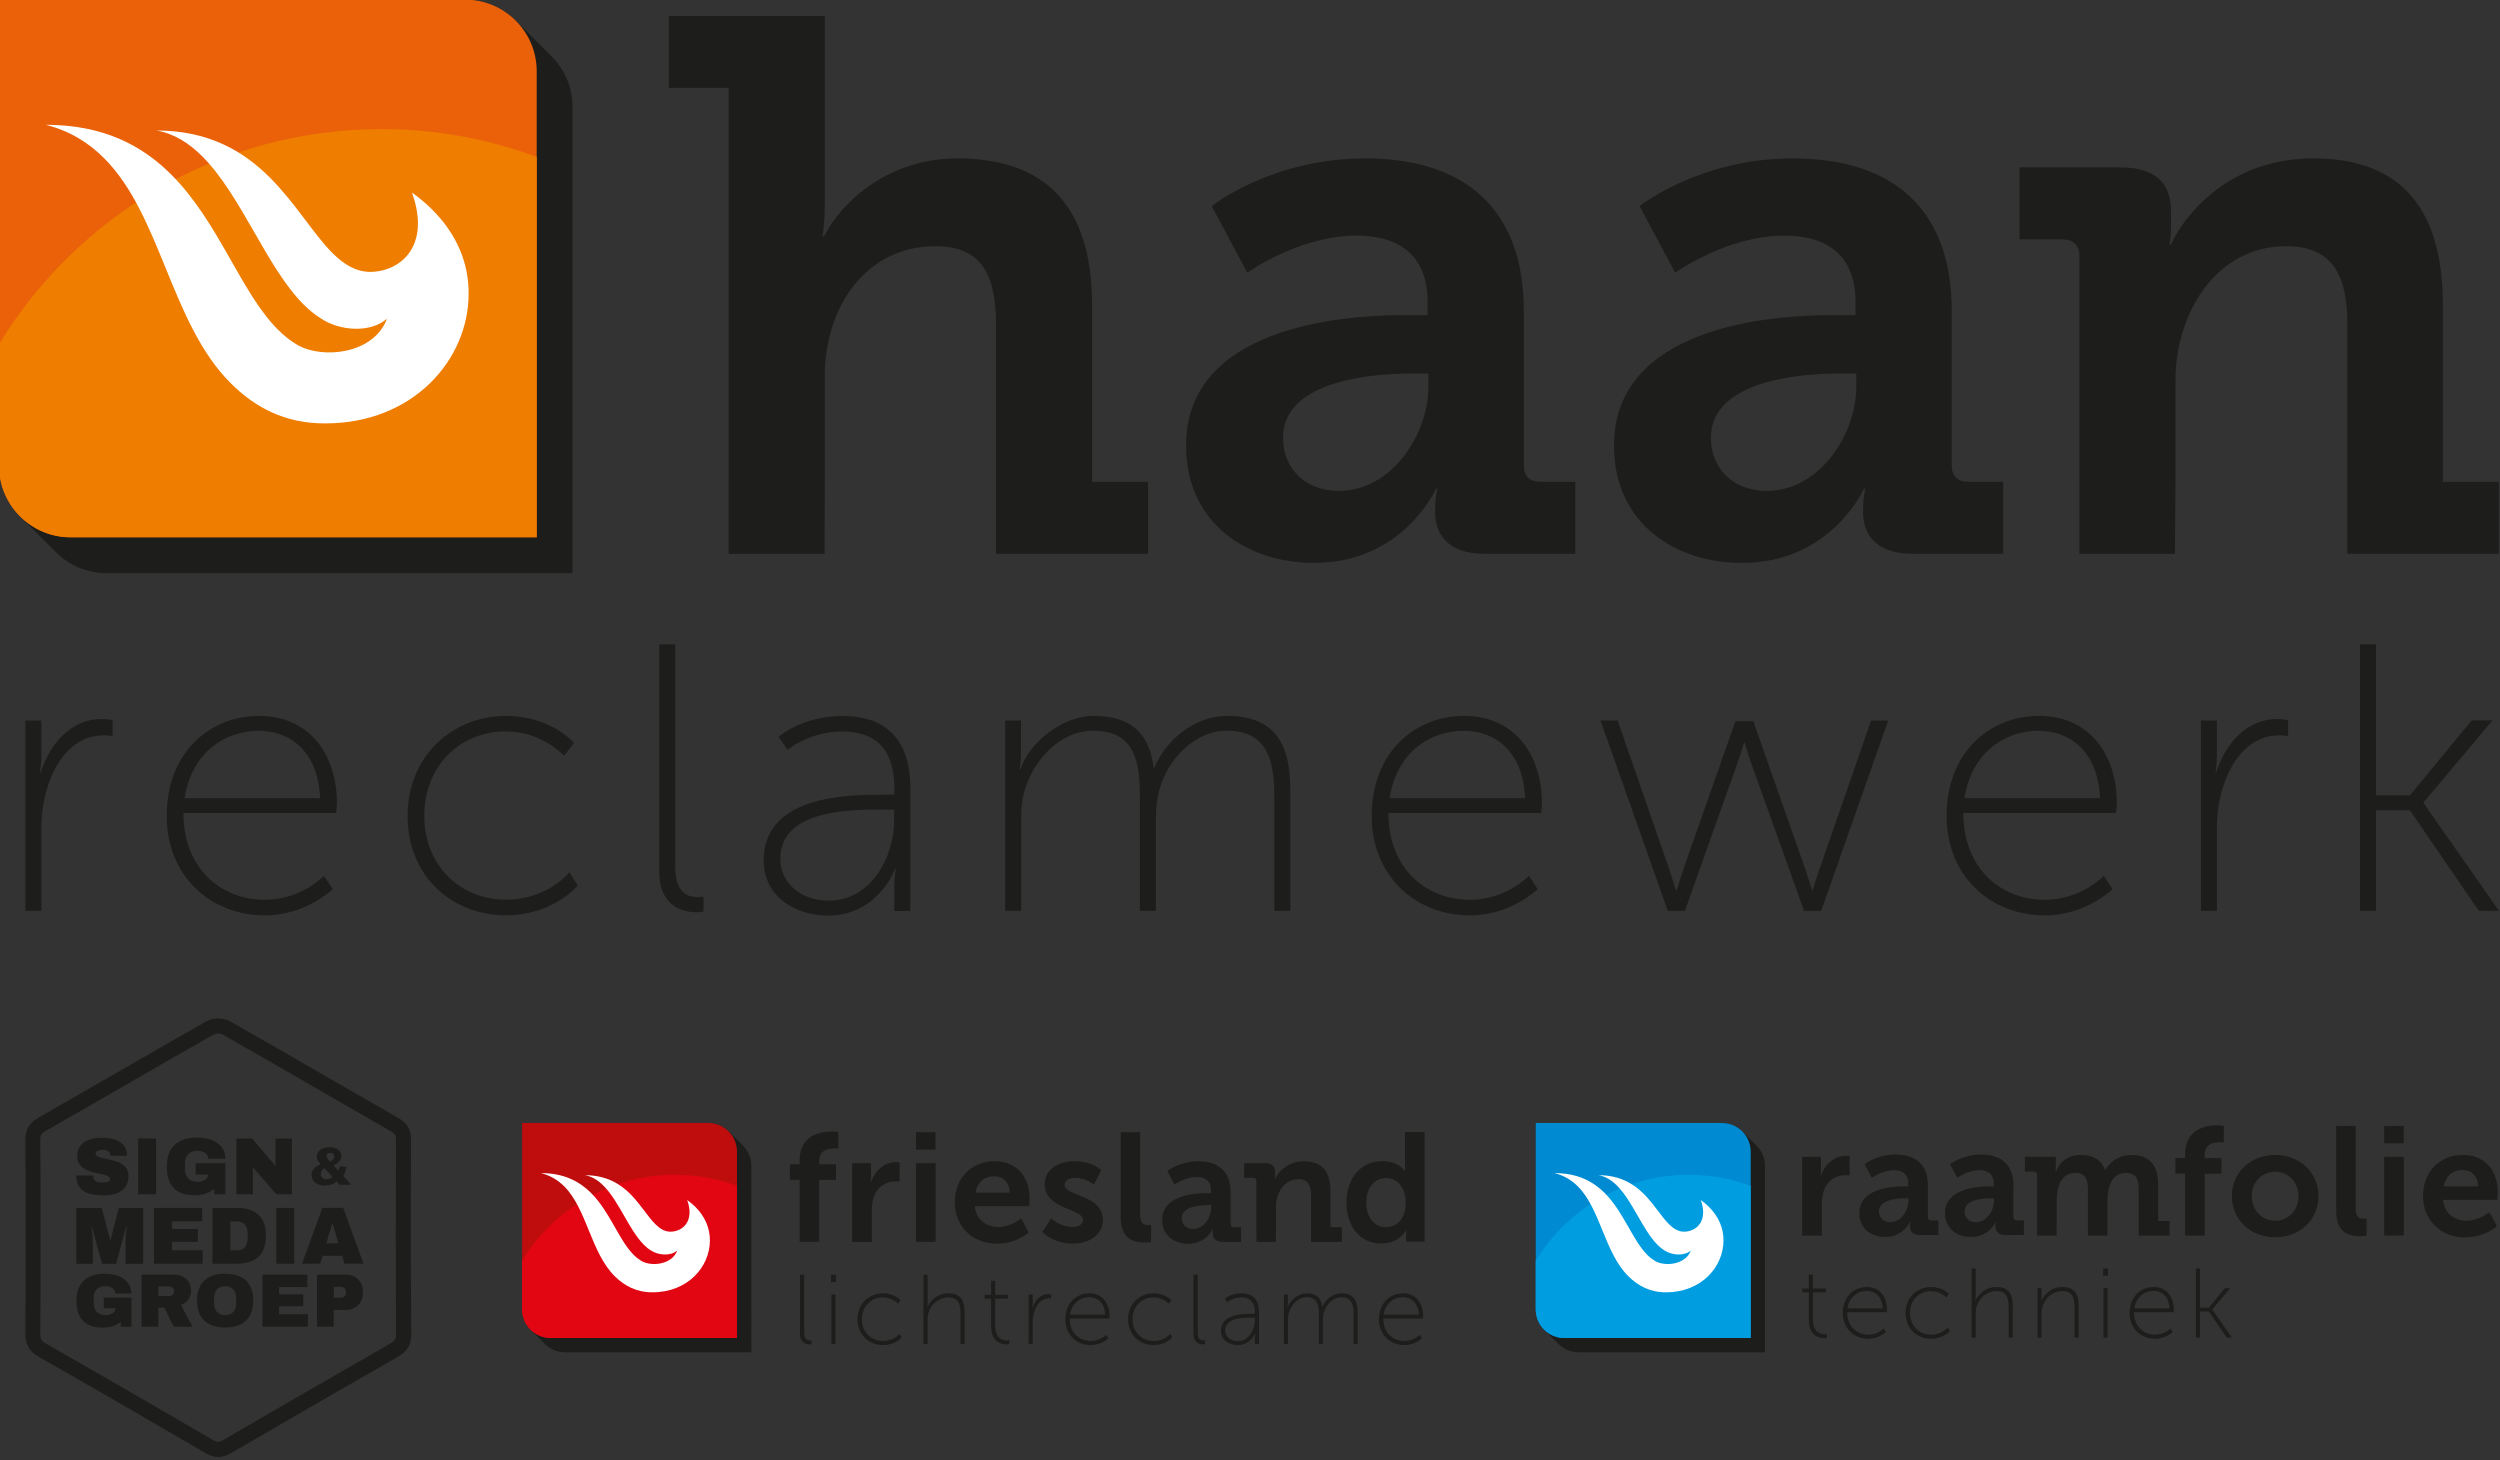 <?xml version="1.0" encoding="utf-8"?>
<!-- Generator: Adobe Illustrator 26.2.1, SVG Export Plug-In . SVG Version: 6.00 Build 0)  -->
<svg version="1.0" id="Laag_1" xmlns="http://www.w3.org/2000/svg" xmlns:xlink="http://www.w3.org/1999/xlink" x="0px" y="0px"
	 viewBox="0 0 250 146" style="enable-background:new 0 0 250 146;" xml:space="preserve">
<rect x="0" y="0" width="250" height="146" fill="#333333" stroke="none"/>
<style type="text/css">
	.st0{fill:#1D1D1B;}
	.st1{clip-path:url(#SVGID_00000138534282622014346820000006879235890680465560_);}
	.st2{fill:#EE7D00;}
	.st3{fill-rule:evenodd;clip-rule:evenodd;fill:#FFFFFF;}
	.st4{clip-path:url(#SVGID_00000153673825831562228220000005417525403889972919_);}
	.st5{fill:#E20613;}
	.st6{clip-path:url(#SVGID_00000112634791062243716550000006146585364357711759_);}
	.st7{fill:#009DE0;}
</style>
<g>
	<path class="st0" d="M72.86,48.18L72.86,48.18V8.79h-5.98V1.6h15.6v18.78c0,1.89-0.23,3.26-0.23,3.26h0.15
		c1.89-3.71,6.67-7.8,13.33-7.8c8.56,0,13.48,4.47,13.48,14.69v17.65h5.6v7.2H99.6V32.5c0-4.7-1.21-7.88-6.06-7.88
		c-6.82,0-11.06,5.91-11.06,13.03v10.53l0,0l-0.02,7.2h-9.6V48.18z"/>
	<path class="st0" d="M140.34,31.51h2.42v-1.29c0-4.92-3.11-6.66-7.12-6.66c-5.76,0-10.91,3.71-10.91,3.71l-3.56-6.66
		c0,0,5.98-4.77,15.3-4.77c10.38,0,15.91,5.38,15.91,15.22v15.45c0,1.14,0.61,1.67,1.67,1.67h3.48v7.2h-9.09
		c-3.56,0-4.92-1.89-4.92-4.09v-0.45c0-1.21,0.23-1.97,0.23-1.97h-0.15c0,0-3.26,7.42-12.19,7.42c-6.59,0-12.8-3.86-12.8-11.74
		C118.6,32.73,134.13,31.51,140.34,31.51z M133.9,49.09c5.23,0,8.94-5.6,8.94-10.45v-1.29h-1.59c-3.79,0-12.95,0.61-12.95,6.44
		C128.3,46.66,130.34,49.09,133.9,49.09z"/>
	<path class="st0" d="M183.13,31.51h2.42v-1.29c0-4.92-3.11-6.66-7.12-6.66c-5.76,0-10.91,3.71-10.91,3.71l-3.56-6.66
		c0,0,5.98-4.77,15.3-4.77c10.38,0,15.91,5.38,15.91,15.22v15.45c0,1.14,0.61,1.67,1.67,1.67h3.48v7.2h-9.09
		c-3.56,0-4.92-1.89-4.92-4.09v-0.45c0-1.21,0.23-1.97,0.23-1.97h-0.15c0,0-3.26,7.42-12.19,7.42c-6.59,0-12.8-3.86-12.8-11.74
		C161.4,32.73,176.92,31.51,183.13,31.51z M176.69,49.09c5.23,0,8.94-5.6,8.94-10.45v-1.29h-1.59c-3.79,0-12.95,0.61-12.95,6.44
		C171.09,46.66,173.13,49.09,176.69,49.09z"/>
	<path class="st0" d="M207.94,48.18L207.94,48.18V25.61c0-1.06-0.61-1.67-1.67-1.67h-4.32v-7.2h10.15c3.41,0,5,1.59,5,4.32v1.74
		c0,0.83-0.15,1.67-0.15,1.67h0.15c0.45-1.21,4.54-8.63,14.24-8.63c8.26,0,12.95,4.47,12.95,14.69v17.65h5.6v7.2h-15.15V32.5
		c0-4.7-1.29-7.88-6.13-7.88c-6.97,0-11.06,6.66-11.06,13.41v10.15l0,0l-0.06,7.2h-9.55V48.18z"/>
	<path class="st0" d="M2.54,72.05h1.6v3.62c0,0.88-0.15,1.56-0.15,1.56h0.08c0.95-2.93,3.08-5.33,6.09-5.33
		c0.57,0,1.1,0.11,1.1,0.11v1.6c0,0-0.46-0.08-0.88-0.08c-2.97,0-4.84,2.51-5.67,5.33c-0.42,1.33-0.57,2.74-0.57,4v8.22h-1.6V72.05z
		"/>
	<path class="st0" d="M25.92,71.59c5.18,0,7.77,4.07,7.77,8.68c0,0.42-0.08,1.03-0.08,1.03H18.34c0,5.52,3.73,8.68,8.15,8.68
		c3.66,0,5.9-2.4,5.9-2.4l0.88,1.33c0,0-2.66,2.63-6.78,2.63c-5.37,0-9.82-3.88-9.82-9.94C16.67,75.17,21.05,71.59,25.92,71.59z
		 M32.01,79.82c-0.19-4.64-2.97-6.74-6.13-6.74c-3.5,0-6.74,2.28-7.42,6.74H32.01z"/>
	<path class="st0" d="M50.59,71.59c4.53,0,6.81,2.7,6.81,2.7l-0.99,1.29c0,0-2.17-2.44-5.83-2.44c-4.45,0-8.15,3.31-8.15,8.45
		c0,5.06,3.69,8.38,8.15,8.38c4.19,0,6.36-2.74,6.36-2.74l0.84,1.33c0,0-2.47,2.97-7.2,2.97c-5.37,0-9.82-3.88-9.82-9.94
		C40.77,75.55,45.3,71.59,50.59,71.59z"/>
	<path class="st0" d="M65.93,64.43h1.6v22.31c0,2.67,1.37,2.97,2.25,2.97c0.3,0,0.57-0.04,0.57-0.04v1.48c0,0-0.34,0.08-0.69,0.08
		c-1.1,0-3.73-0.42-3.73-4V64.43z"/>
	<path class="st0" d="M88.17,79.47h1.26v-0.65c0-4.23-2.17-5.67-5.22-5.67c-3.31,0-5.44,1.83-5.44,1.83l-0.91-1.29
		c0,0,2.28-2.09,6.43-2.09c4.38,0,6.74,2.44,6.74,7.2v12.3h-1.6v-2.51c0-1.03,0.15-1.71,0.15-1.71H89.5c0.04,0-1.71,4.68-6.66,4.68
		c-3.08,0-6.47-1.71-6.47-5.52C76.36,79.55,84.78,79.47,88.17,79.47z M82.91,90.06c4.15,0,6.51-4.3,6.51-8.07v-1.03h-1.22
		c-3.24,0-10.17,0-10.17,4.95C78.04,87.93,79.68,90.06,82.91,90.06z"/>
	<path class="st0" d="M100.5,72.05h1.6v3.35c0,0.88-0.15,1.56-0.15,1.56h0.08c0.95-2.86,4.34-5.37,7.31-5.37
		c3.81,0,5.6,1.79,6.02,5.18h0.08c1.07-2.66,3.96-5.18,7.23-5.18c4.91,0,6.36,2.89,6.36,7.42v12.07h-1.6v-11.5
		c0-3.58-0.72-6.51-4.76-6.51c-3.16,0-5.86,2.82-6.7,5.79c-0.27,0.88-0.38,1.83-0.38,2.93v9.29h-1.6v-11.5
		c0-3.27-0.46-6.51-4.64-6.51c-3.39,0-6.05,2.97-6.93,6.13c-0.23,0.8-0.3,1.68-0.3,2.59v9.29h-1.6V72.05z"/>
	<path class="st0" d="M146.42,71.59c5.18,0,7.77,4.07,7.77,8.68c0,0.42-0.08,1.03-0.08,1.03h-15.27c0,5.52,3.73,8.68,8.15,8.68
		c3.66,0,5.9-2.4,5.9-2.4l0.88,1.33c0,0-2.66,2.63-6.78,2.63c-5.37,0-9.82-3.88-9.82-9.94C137.17,75.17,141.54,71.59,146.42,71.59z
		 M152.51,79.82c-0.19-4.64-2.97-6.74-6.13-6.74c-3.5,0-6.74,2.28-7.42,6.74H152.51z"/>
	<path class="st0" d="M160.05,72.05h1.71l5.18,14.92c0.3,0.91,0.65,2.06,0.65,2.06h0.08c0,0,0.34-1.14,0.65-2.06l5.22-14.85h1.79
		l5.22,14.85c0.3,0.91,0.65,2.06,0.65,2.06h0.08c0,0,0.3-1.1,0.65-2.06l5.18-14.92h1.71l-6.7,19.04h-1.71l-5.29-14.77
		c-0.34-0.91-0.65-2.06-0.65-2.06h-0.08c0,0-0.3,1.14-0.65,2.06l-5.25,14.77h-1.71L160.05,72.05z"/>
	<path class="st0" d="M203.91,71.59c5.18,0,7.77,4.07,7.77,8.68c0,0.42-0.08,1.03-0.08,1.03h-15.27c0,5.52,3.73,8.68,8.15,8.68
		c3.66,0,5.9-2.4,5.9-2.4l0.88,1.33c0,0-2.66,2.63-6.78,2.63c-5.37,0-9.82-3.88-9.82-9.94C194.66,75.17,199.03,71.59,203.91,71.59z
		 M210,79.82c-0.19-4.64-2.97-6.74-6.13-6.74c-3.5,0-6.74,2.28-7.42,6.74H210z"/>
	<path class="st0" d="M220.09,72.05h1.6v3.62c0,0.88-0.15,1.56-0.15,1.56h0.08c0.95-2.93,3.08-5.33,6.09-5.33
		c0.57,0,1.1,0.11,1.1,0.11v1.6c0,0-0.46-0.08-0.88-0.08c-2.97,0-4.84,2.51-5.67,5.33c-0.42,1.33-0.57,2.74-0.57,4v8.22h-1.6V72.05z
		"/>
	<path class="st0" d="M236,64.43h1.6v15.11h3.39l6.17-7.5h2.09l-6.89,8.19v0.08l7.54,10.77h-2.02l-6.89-10.05h-3.39v10.05H236V64.43
		z"/>
	<path class="st0" d="M57.26,10.71c0-1.98-0.8-3.77-2.1-5.07l-3.58-3.58c-1.3-1.3-3.09-2.1-5.07-2.1H-0.1v46.6
		c0,1.98,0.8,3.77,2.1,5.07l3.58,3.58c1.3,1.3,3.09,2.1,5.07,2.1h46.6v0l0,0L57.26,10.71z"/>
	<g>
		<defs>
			<path id="SVGID_1_" d="M-0.1-0.04v46.6c0,1.98,0.8,3.77,2.1,5.07s3.09,2.1,5.07,2.1h46.6V7.13c0-1.98-0.8-3.77-2.1-5.07
				c-1.3-1.3-3.09-2.1-5.07-2.1H-0.1z"/>
		</defs>
		<use xlink:href="#SVGID_1_"  style="overflow:visible;fill:#EA6109;"/>
		<clipPath id="SVGID_00000044160389574950415680000016702787922415868294_">
			<use xlink:href="#SVGID_1_"  style="overflow:visible;"/>
		</clipPath>
		<g style="clip-path:url(#SVGID_00000044160389574950415680000016702787922415868294_);">
			<path class="st2" d="M53.68,53.73V15.69c-4.84-1.79-10.07-2.78-15.53-2.78c-16.2,0-30.39,8.61-38.25,21.51v19.3H53.68z"/>
			<path class="st3" d="M4.58,12.48c5.78,0,9.65,2.08,12.55,4.98c4.77,4.77,6.93,11.77,10.66,15.5c0.61,0.61,1.26,1.14,1.98,1.55
				c2.49,1.41,7.6,0.92,8.93-2.64c-1.69,1.47-4.75,1.21-6.57,0c-0.62-0.38-1.21-0.86-1.77-1.42c-3.72-3.72-6.22-10.9-10.13-14.81
				l0,0c-1.33-1.33-2.83-2.29-4.59-2.59c5.31,0,8.76,2.12,11.36,4.72c2.57,2.57,4.32,5.6,6.23,7.52c1.13,1.13,2.31,1.87,3.75,1.9
				c3.01,0,6.15-2.52,4.22-7.93c0.76,0.54,1.44,1.12,2.04,1.72c2.49,2.49,3.65,5.42,3.62,8.4c0,6.58-5.53,12.96-14.33,12.96
				c-3.99,0.02-7.01-1.57-9.47-4.03c-6.01-6.01-6.93-16.77-12.65-22.49C8.87,14.27,7,13.1,4.58,12.48z"/>
		</g>
	</g>
</g>
<g>
	<path class="st0" d="M125.64,122.72L125.64,122.72v-4.6c0-0.22-0.12-0.34-0.34-0.34h-0.88v-1.47h2.07c0.69,0,1.02,0.32,1.02,0.88
		v0.36c0,0.17-0.03,0.34-0.03,0.34h0.03c0.09-0.25,0.93-1.76,2.9-1.76c1.68,0,2.64,0.91,2.64,2.99v3.6h1.14v1.47h-3.09v-4.66
		c0-0.96-0.26-1.61-1.25-1.61c-1.42,0-2.25,1.36-2.25,2.73v2.07l0,0l-0.01,1.47h-1.95V122.72z"/>
	<g>
		<path class="st0" d="M75.14,116.6c0-0.79-0.32-1.51-0.84-2.03l-1.43-1.43c-0.52-0.52-1.23-0.84-2.03-0.84H52.21v18.63
			c0,0.79,0.32,1.51,0.84,2.03l1.43,1.43c0.52,0.52,1.23,0.84,2.03,0.84h18.63v0l0,0L75.14,116.6z"/>
		<g>
			<defs>
				<path id="SVGID_00000000181796461601759800000011206345314224477082_" d="M52.21,112.3v18.63c0,0.79,0.32,1.51,0.84,2.03
					s1.23,0.84,2.03,0.84H73.7v-18.63c0-0.79-0.32-1.51-0.84-2.03s-1.23-0.84-2.03-0.84H52.21z"/>
			</defs>
			<use xlink:href="#SVGID_00000000181796461601759800000011206345314224477082_"  style="overflow:visible;fill:#BF0D0D;"/>
			<clipPath id="SVGID_00000018927731145839579760000000220621474479033276_">
				<use xlink:href="#SVGID_00000000181796461601759800000011206345314224477082_"  style="overflow:visible;"/>
			</clipPath>
			<g style="clip-path:url(#SVGID_00000018927731145839579760000000220621474479033276_);">
				<path class="st5" d="M73.71,133.79v-15.2c-1.93-0.72-4.02-1.11-6.21-1.11c-6.48,0-12.15,3.44-15.29,8.6v7.72H73.71z"/>
				<path class="st3" d="M54.09,117.31c2.31,0,3.86,0.83,5.02,1.99c1.9,1.9,2.77,4.7,4.26,6.19c0.24,0.24,0.51,0.45,0.79,0.62
					c0.99,0.56,3.04,0.37,3.57-1.06c-0.68,0.59-1.9,0.48-2.63,0c-0.25-0.15-0.48-0.34-0.71-0.57c-1.49-1.49-2.48-4.35-4.05-5.92l0,0
					c-0.53-0.53-1.13-0.91-1.84-1.04c2.12,0,3.5,0.85,4.54,1.89c1.03,1.03,1.72,2.24,2.49,3c0.45,0.45,0.92,0.75,1.5,0.76
					c1.2,0,2.46-1.01,1.69-3.17c0.3,0.22,0.58,0.45,0.82,0.69c0.99,0.99,1.46,2.17,1.45,3.36c0,2.63-2.21,5.18-5.73,5.18
					c-1.59,0.01-2.8-0.63-3.79-1.61c-2.4-2.4-2.77-6.7-5.05-8.99C55.8,118.02,55.05,117.55,54.09,117.31z"/>
			</g>
		</g>
	</g>
	<g>
		<path class="st0" d="M79.96,117.99h-0.97v-1.56h0.97v-0.36c0-2.58,2.11-2.92,3.21-2.92c0.4,0,0.66,0.05,0.66,0.05v1.67
			c0,0-0.17-0.03-0.4-0.03c-0.56,0-1.51,0.14-1.51,1.28v0.31h1.68v1.56h-1.68v6.19h-1.96V117.99z"/>
		<path class="st0" d="M85.22,116.31h1.88v1.36c0,0.29-0.03,0.56-0.03,0.56h0.03c0.36-1.13,1.3-2.02,2.5-2.02
			c0.19,0,0.36,0.03,0.36,0.03v1.93c0,0-0.2-0.03-0.46-0.03c-0.83,0-1.78,0.48-2.15,1.65c-0.12,0.39-0.17,0.82-0.17,1.28v3.12h-1.96
			V116.31z"/>
		<path class="st0" d="M91.6,113.22h1.95v1.74H91.6V113.22z M91.6,116.31h1.96v7.87H91.6V116.31z"/>
		<path class="st0" d="M99.47,116.12c2.27,0,3.49,1.65,3.49,3.74c0,0.23-0.05,0.76-0.05,0.76h-5.43c0.12,1.37,1.19,2.08,2.36,2.08
			c1.27,0,2.27-0.86,2.27-0.86l0.76,1.4c0,0-1.2,1.13-3.16,1.13c-2.61,0-4.23-1.88-4.23-4.12
			C95.47,117.82,97.13,116.12,99.47,116.12z M100.98,119.27c-0.03-1.07-0.69-1.64-1.56-1.64c-1,0-1.7,0.62-1.88,1.64H100.98z"/>
		<path class="st0" d="M105.12,121.84c0,0,0.86,0.86,2.15,0.86c0.56,0,1.03-0.25,1.03-0.71c0-1.17-3.83-1.02-3.83-3.55
			c0-1.47,1.31-2.32,3.01-2.32c1.78,0,2.64,0.9,2.64,0.9l-0.73,1.45c0,0-0.73-0.68-1.93-0.68c-0.51,0-1,0.22-1,0.71
			c0,1.11,3.83,0.97,3.83,3.5c0,1.31-1.14,2.36-3.01,2.36c-1.96,0-3.06-1.16-3.06-1.16L105.12,121.84z"/>
		<path class="st0" d="M112.07,113.22h1.95v8.21c0,0.86,0.29,1.08,0.8,1.08c0.15,0,0.29-0.02,0.29-0.02v1.71
			c0,0-0.29,0.05-0.62,0.05c-1.08,0-2.42-0.28-2.42-2.53V113.22z"/>
		<path class="st0" d="M138.22,116.12c1.73,0,2.27,1,2.27,1h0.03c0,0-0.02-0.2-0.02-0.45v-3.46h1.96v10.96h-1.85v-0.65
			c0-0.29,0.03-0.51,0.03-0.51h-0.03c0,0-0.66,1.34-2.47,1.34c-2.13,0-3.49-1.68-3.49-4.12
			C134.65,117.75,136.14,116.12,138.22,116.12z M138.59,122.72c1.02,0,1.98-0.74,1.98-2.49c0-1.22-0.65-2.42-1.96-2.42
			c-1.08,0-1.98,0.88-1.98,2.44C136.63,121.74,137.43,122.72,138.59,122.72z"/>
	</g>
	<g>
		<path class="st0" d="M80.01,127.48h0.41v5.79c0,0.69,0.36,0.77,0.58,0.77c0.08,0,0.15-0.01,0.15-0.01v0.39
			c0,0-0.09,0.02-0.18,0.02c-0.29,0-0.97-0.11-0.97-1.04V127.48z"/>
		<path class="st0" d="M83.1,127.48h0.49v0.72H83.1V127.48z M83.14,129.45h0.41v4.94h-0.41V129.45z"/>
		<path class="st0" d="M88.3,129.33c1.18,0,1.77,0.7,1.77,0.7l-0.26,0.34c0,0-0.56-0.63-1.51-0.63c-1.16,0-2.11,0.86-2.11,2.19
			c0,1.31,0.96,2.17,2.11,2.17c1.09,0,1.65-0.71,1.65-0.71l0.22,0.35c0,0-0.64,0.77-1.87,0.77c-1.39,0-2.55-1.01-2.55-2.58
			S86.93,129.33,88.3,129.33z"/>
		<path class="st0" d="M92.35,127.48h0.41v2.84c0,0.23-0.04,0.4-0.04,0.4h0.02c0.17-0.46,0.86-1.39,2.09-1.39
			c1.28,0,1.63,0.76,1.63,1.93v3.13h-0.41v-2.98c0-0.86-0.11-1.67-1.21-1.67c-0.93,0-1.75,0.65-2,1.57
			c-0.06,0.21-0.08,0.43-0.08,0.67v2.41h-0.41V127.48z"/>
		<path class="st0" d="M99.11,129.86h-0.65v-0.38h0.65v-1.4h0.41v1.4h1.29v0.38h-1.29v2.72c0,1.3,0.78,1.47,1.18,1.47
			c0.14,0,0.23-0.02,0.23-0.02v0.39c0,0-0.1,0.02-0.25,0.02c-0.51,0-1.57-0.19-1.57-1.83V129.86z"/>
		<path class="st0" d="M102.86,129.45h0.41v0.94c0,0.23-0.04,0.4-0.04,0.4h0.02c0.25-0.76,0.8-1.38,1.58-1.38
			c0.15,0,0.29,0.03,0.29,0.03v0.41c0,0-0.12-0.02-0.23-0.02c-0.77,0-1.25,0.65-1.47,1.38c-0.11,0.35-0.15,0.71-0.15,1.04v2.13
			h-0.41V129.45z"/>
		<path class="st0" d="M108.94,129.33c1.34,0,2.01,1.06,2.01,2.25c0,0.11-0.02,0.27-0.02,0.27h-3.96c0,1.43,0.97,2.25,2.11,2.25
			c0.95,0,1.53-0.62,1.53-0.62l0.23,0.35c0,0-0.69,0.68-1.76,0.68c-1.39,0-2.55-1.01-2.55-2.58
			C106.54,130.26,107.68,129.33,108.94,129.33z M110.52,131.47c-0.05-1.2-0.77-1.75-1.59-1.75c-0.91,0-1.75,0.59-1.93,1.75H110.52z"
			/>
		<path class="st0" d="M115.36,129.33c1.18,0,1.77,0.7,1.77,0.7l-0.26,0.34c0,0-0.56-0.63-1.51-0.63c-1.16,0-2.11,0.86-2.11,2.19
			c0,1.31,0.96,2.17,2.11,2.17c1.09,0,1.65-0.71,1.65-0.71l0.22,0.35c0,0-0.64,0.77-1.87,0.77c-1.39,0-2.55-1.01-2.55-2.58
			S113.99,129.33,115.36,129.33z"/>
		<path class="st0" d="M119.36,127.48h0.41v5.79c0,0.69,0.36,0.77,0.58,0.77c0.08,0,0.15-0.01,0.15-0.01v0.39
			c0,0-0.09,0.02-0.18,0.02c-0.29,0-0.97-0.11-0.97-1.04V127.48z"/>
		<path class="st0" d="M125.15,131.38h0.33v-0.17c0-1.1-0.56-1.47-1.35-1.47c-0.86,0-1.41,0.47-1.41,0.47l-0.24-0.34
			c0,0,0.59-0.54,1.67-0.54c1.14,0,1.75,0.63,1.75,1.87v3.19h-0.41v-0.65c0-0.27,0.04-0.44,0.04-0.44h-0.02
			c0.01,0-0.44,1.21-1.73,1.21c-0.8,0-1.68-0.44-1.68-1.43C122.09,131.4,124.27,131.38,125.15,131.38z M123.79,134.12
			c1.08,0,1.69-1.12,1.69-2.09v-0.27h-0.32c-0.84,0-2.64,0-2.64,1.28C122.52,133.57,122.95,134.12,123.79,134.12z"/>
		<path class="st0" d="M128.37,129.45h0.41v0.87c0,0.23-0.04,0.4-0.04,0.4h0.02c0.25-0.74,1.13-1.39,1.9-1.39
			c0.99,0,1.45,0.46,1.56,1.34h0.02c0.28-0.69,1.03-1.34,1.88-1.34c1.27,0,1.65,0.75,1.65,1.93v3.13h-0.41v-2.98
			c0-0.93-0.19-1.69-1.23-1.69c-0.82,0-1.52,0.73-1.74,1.5c-0.07,0.23-0.1,0.47-0.1,0.76v2.41h-0.41v-2.98
			c0-0.85-0.12-1.69-1.2-1.69c-0.88,0-1.57,0.77-1.8,1.59c-0.06,0.21-0.08,0.43-0.08,0.67v2.41h-0.41V129.45z"/>
		<path class="st0" d="M140.3,129.33c1.34,0,2.01,1.06,2.01,2.25c0,0.11-0.02,0.27-0.02,0.27h-3.96c0,1.43,0.97,2.25,2.11,2.25
			c0.95,0,1.53-0.62,1.53-0.62l0.23,0.35c0,0-0.69,0.68-1.76,0.68c-1.39,0-2.55-1.01-2.55-2.58
			C137.9,130.26,139.04,129.33,140.3,129.33z M141.88,131.47c-0.05-1.2-0.77-1.75-1.59-1.75c-0.91,0-1.75,0.59-1.93,1.75H141.88z"/>
	</g>
	<path class="st0" d="M120.61,119.32h0.49v-0.26c0-1-0.63-1.36-1.44-1.36c-1.17,0-2.21,0.76-2.21,0.76l-0.72-1.36
		c0,0,1.21-0.97,3.1-0.97c2.1,0,3.23,1.1,3.23,3.1v3.15c0,0.23,0.12,0.34,0.34,0.34h0.71v1.47h-1.84c-0.72,0-1-0.39-1-0.83v-0.09
		c0-0.25,0.05-0.4,0.05-0.4h-0.03c0,0-0.66,1.51-2.47,1.51c-1.34,0-2.6-0.79-2.6-2.39C116.21,119.57,119.35,119.32,120.61,119.32z
		 M119.31,122.9c1.06,0,1.81-1.14,1.81-2.13v-0.26h-0.32c-0.77,0-2.63,0.12-2.63,1.31C118.17,122.41,118.59,122.9,119.31,122.9z"/>
</g>
<g>
	<g>
		<path class="st0" d="M176.5,116.6c0-0.79-0.32-1.51-0.84-2.03l-1.43-1.43c-0.52-0.52-1.23-0.84-2.03-0.84h-18.63v18.63
			c0,0.79,0.32,1.51,0.84,2.03l1.43,1.43c0.52,0.52,1.23,0.84,2.03,0.84h18.63v0l0,0L176.5,116.6z"/>
		<g>
			<defs>
				<path id="SVGID_00000108305283035983993260000006861507598104696504_" d="M153.57,112.3v18.63c0,0.79,0.32,1.51,0.84,2.03
					s1.23,0.84,2.03,0.84h18.63v-18.63c0-0.79-0.32-1.51-0.84-2.03s-1.23-0.84-2.03-0.84H153.57z"/>
			</defs>
			<use xlink:href="#SVGID_00000108305283035983993260000006861507598104696504_"  style="overflow:visible;fill:#008AD1;"/>
			<clipPath id="SVGID_00000034771532154613841670000001732077526048144531_">
				<use xlink:href="#SVGID_00000108305283035983993260000006861507598104696504_"  style="overflow:visible;"/>
			</clipPath>
			<g style="clip-path:url(#SVGID_00000034771532154613841670000001732077526048144531_);">
				<path class="st7" d="M175.07,133.79v-15.2c-1.93-0.72-4.02-1.11-6.21-1.11c-6.48,0-12.15,3.44-15.29,8.6v7.72H175.07z"/>
				<path class="st3" d="M155.45,117.31c2.31,0,3.86,0.83,5.02,1.99c1.9,1.9,2.77,4.7,4.26,6.19c0.24,0.24,0.51,0.45,0.79,0.62
					c0.99,0.56,3.04,0.37,3.57-1.06c-0.68,0.59-1.9,0.48-2.63,0c-0.25-0.15-0.48-0.34-0.71-0.57c-1.49-1.49-2.48-4.35-4.05-5.92l0,0
					c-0.53-0.53-1.13-0.91-1.84-1.04c2.12,0,3.5,0.85,4.54,1.89c1.03,1.03,1.72,2.24,2.49,3c0.45,0.45,0.92,0.75,1.5,0.76
					c1.2,0,2.46-1.01,1.69-3.17c0.3,0.22,0.58,0.45,0.82,0.69c0.99,0.99,1.46,2.17,1.45,3.36c0,2.63-2.21,5.18-5.73,5.18
					c-1.59,0.01-2.8-0.63-3.79-1.61c-2.4-2.4-2.77-6.7-5.05-8.99C157.16,118.02,156.41,117.55,155.45,117.31z"/>
			</g>
		</g>
	</g>
	<g>
		<path class="st0" d="M180.22,115.68h1.88v1.36c0,0.29-0.03,0.56-0.03,0.56h0.03c0.35-1.13,1.3-2.02,2.5-2.02
			c0.19,0,0.36,0.03,0.36,0.03v1.93c0,0-0.2-0.03-0.46-0.03c-0.83,0-1.78,0.48-2.15,1.65c-0.12,0.39-0.17,0.82-0.17,1.28v3.12h-1.96
			V115.68z"/>
		<path class="st0" d="M218.51,117.36h-0.97v-1.56h0.97v-0.35c0-2.58,2.11-2.92,3.21-2.92c0.4,0,0.66,0.05,0.66,0.05v1.67
			c0,0-0.17-0.03-0.4-0.03c-0.56,0-1.51,0.14-1.51,1.28v0.31h1.68v1.56h-1.68v6.19h-1.96V117.36z"/>
		<path class="st0" d="M227.51,115.49c2.41,0,4.34,1.71,4.34,4.12c0,2.42-1.93,4.12-4.32,4.12c-2.41,0-4.34-1.7-4.34-4.12
			C223.18,117.21,225.11,115.49,227.51,115.49z M227.52,122.07c1.27,0,2.33-0.99,2.33-2.45c0-1.45-1.07-2.45-2.33-2.45
			c-1.28,0-2.35,1-2.35,2.45C225.18,121.08,226.24,122.07,227.52,122.07z"/>
		<path class="st0" d="M233.62,112.59h1.95v8.21c0,0.86,0.29,1.08,0.8,1.08c0.15,0,0.29-0.02,0.29-0.02v1.71
			c0,0-0.29,0.05-0.62,0.05c-1.08,0-2.42-0.28-2.42-2.53V112.59z"/>
		<path class="st0" d="M238.42,112.59h1.95v1.74h-1.95V112.59z M238.42,115.68h1.96v7.87h-1.96V115.68z"/>
		<path class="st0" d="M246.29,115.49c2.27,0,3.49,1.65,3.49,3.74c0,0.23-0.05,0.76-0.05,0.76h-5.43c0.12,1.37,1.19,2.08,2.36,2.08
			c1.27,0,2.27-0.86,2.27-0.86l0.76,1.4c0,0-1.2,1.13-3.16,1.13c-2.61,0-4.23-1.88-4.23-4.12
			C242.3,117.19,243.95,115.49,246.29,115.49z M247.81,118.64c-0.03-1.07-0.69-1.64-1.56-1.64c-1,0-1.7,0.62-1.88,1.64H247.81z"/>
	</g>
	<g>
		<path class="st0" d="M180.88,129.23h-0.65v-0.38h0.65v-1.4h0.41v1.4h1.29v0.38h-1.29v2.72c0,1.3,0.78,1.47,1.18,1.47
			c0.14,0,0.23-0.02,0.23-0.02v0.39c0,0-0.1,0.02-0.25,0.02c-0.51,0-1.57-0.19-1.57-1.83V129.23z"/>
		<path class="st0" d="M186.69,128.7c1.34,0,2.01,1.06,2.01,2.25c0,0.11-0.02,0.27-0.02,0.27h-3.96c0,1.43,0.97,2.25,2.11,2.25
			c0.95,0,1.53-0.62,1.53-0.62l0.23,0.35c0,0-0.69,0.68-1.76,0.68c-1.39,0-2.55-1.01-2.55-2.58
			C184.29,129.63,185.42,128.7,186.69,128.7z M188.27,130.84c-0.05-1.2-0.77-1.75-1.59-1.75c-0.91,0-1.75,0.59-1.93,1.75H188.27z"/>
		<path class="st0" d="M193.11,128.7c1.18,0,1.77,0.7,1.77,0.7l-0.26,0.34c0,0-0.56-0.63-1.51-0.63c-1.16,0-2.11,0.86-2.11,2.19
			c0,1.31,0.96,2.17,2.11,2.17c1.09,0,1.65-0.71,1.65-0.71l0.22,0.35c0,0-0.64,0.77-1.87,0.77c-1.39,0-2.55-1.01-2.55-2.58
			C190.56,129.73,191.73,128.7,193.11,128.7z"/>
		<path class="st0" d="M197.16,126.85h0.41v2.84c0,0.23-0.04,0.4-0.04,0.4h0.02c0.17-0.46,0.86-1.39,2.09-1.39
			c1.28,0,1.63,0.76,1.63,1.93v3.13h-0.41v-2.98c0-0.86-0.11-1.67-1.21-1.67c-0.93,0-1.75,0.65-2,1.57
			c-0.06,0.21-0.08,0.43-0.08,0.67v2.41h-0.41V126.85z"/>
		<path class="st0" d="M203.75,128.82h0.41v0.87c0,0.23-0.04,0.4-0.04,0.4h0.02c0.17-0.46,0.86-1.39,2.09-1.39
			c1.28,0,1.63,0.76,1.63,1.93v3.13h-0.41v-2.98c0-0.86-0.11-1.67-1.21-1.67c-0.93,0-1.75,0.65-2,1.57
			c-0.06,0.21-0.08,0.43-0.08,0.67v2.41h-0.41V128.82z"/>
		<path class="st0" d="M210.31,126.85h0.49v0.72h-0.49V126.85z M210.35,128.82h0.41v4.94h-0.41V128.82z"/>
		<path class="st0" d="M215.37,128.7c1.34,0,2.01,1.06,2.01,2.25c0,0.11-0.02,0.27-0.02,0.27h-3.96c0,1.43,0.97,2.25,2.11,2.25
			c0.95,0,1.53-0.62,1.53-0.62l0.23,0.35c0,0-0.69,0.68-1.76,0.68c-1.39,0-2.55-1.01-2.55-2.58
			C212.97,129.63,214.1,128.7,215.37,128.7z M216.95,130.84c-0.05-1.2-0.77-1.75-1.59-1.75c-0.91,0-1.75,0.59-1.93,1.75H216.95z"/>
		<path class="st0" d="M219.58,126.85H220v3.92h0.88l1.6-1.95h0.54l-1.79,2.12v0.02l1.96,2.8h-0.52l-1.79-2.61H220v2.61h-0.41
			V126.85z"/>
	</g>
	<path class="st0" d="M190.34,118.64h0.49v-0.26c0-1-0.63-1.36-1.44-1.36c-1.17,0-2.21,0.76-2.21,0.76l-0.72-1.36
		c0,0,1.21-0.97,3.1-0.97c2.1,0,3.23,1.1,3.23,3.1v3.15c0,0.23,0.12,0.34,0.34,0.34h0.71v1.47h-1.84c-0.72,0-1-0.39-1-0.83v-0.09
		c0-0.25,0.05-0.4,0.05-0.4H191c0,0-0.66,1.51-2.47,1.51c-1.34,0-2.6-0.79-2.6-2.39C185.93,118.89,189.08,118.64,190.34,118.64z
		 M189.03,122.22c1.06,0,1.81-1.14,1.81-2.13v-0.26h-0.32c-0.77,0-2.63,0.12-2.63,1.31C187.9,121.73,188.31,122.22,189.03,122.22z"
		/>
	<path class="st0" d="M198.89,118.64h0.49v-0.26c0-1-0.63-1.36-1.44-1.36c-1.17,0-2.21,0.76-2.21,0.76l-0.72-1.36
		c0,0,1.21-0.97,3.1-0.97c2.1,0,3.23,1.1,3.23,3.1v3.15c0,0.23,0.12,0.34,0.34,0.34h0.71v1.47h-1.84c-0.72,0-1-0.39-1-0.83v-0.09
		c0-0.25,0.05-0.4,0.05-0.4h-0.03c0,0-0.66,1.51-2.47,1.51c-1.34,0-2.6-0.79-2.6-2.39C194.49,118.89,197.63,118.64,198.89,118.64z
		 M197.59,122.22c1.06,0,1.81-1.14,1.81-2.13v-0.26h-0.32c-0.77,0-2.63,0.12-2.63,1.31C196.45,121.73,196.87,122.22,197.59,122.22z"
		/>
	<path class="st0" d="M202.49,115.68v1.47h0.88c0.22,0,0.34,0.12,0.34,0.34v4.6v1.47h1.95l0.01-1.47v-2.07
		c0-1.37,0.45-2.73,1.87-2.73c0.99,0,1.25,0.65,1.25,1.61v4.66h0h1.95l0.01-1.47v-2.07c0-1.37,0.45-2.73,1.87-2.73
		c0.99,0,1.25,0.65,1.25,1.61v4.66h3.09v-1.47h-1.14v-3.6c0-2.08-0.96-2.99-2.64-2.99c-1.65,0-2.41,1.05-2.66,1.54
		c-0.37-1.06-1.2-1.54-2.43-1.54c-1.98,0-2.43,1.51-2.52,1.76h-0.03c0,0,0.03-0.14,0.03-0.3c0,0,0,0,0,0
		c0.02-0.2,0.01-1.28,0.01-1.28L202.49,115.68z"/>
</g>
<g>
	<g>
		<path class="st0" d="M9.65,128.94c0.2-0.21,0.5-0.32,0.9-0.32c0.13,0,0.26,0.02,0.38,0.05c0.12,0.03,0.22,0.08,0.31,0.15
			c0.09,0.06,0.16,0.14,0.21,0.23c0.05,0.09,0.08,0.19,0.08,0.3h1.6c0-0.33-0.07-0.62-0.21-0.86c-0.14-0.25-0.33-0.45-0.57-0.62
			c-0.24-0.17-0.52-0.29-0.84-0.37c-0.32-0.08-0.67-0.13-1.03-0.13c-0.45,0-0.85,0.06-1.2,0.17c-0.35,0.11-0.65,0.28-0.89,0.51
			c-0.24,0.23-0.43,0.51-0.55,0.84c-0.13,0.34-0.19,0.73-0.19,1.17c0,0.89,0.22,1.57,0.65,2.02c0.43,0.45,1.08,0.68,1.95,0.68
			c0.4,0,0.75-0.05,1.05-0.15c0.29-0.1,0.55-0.24,0.78-0.43v0.49h0.2h0.87v-2.24v-0.67h-2.78v1.06h1.18c0,0.1-0.03,0.2-0.08,0.28
			c-0.05,0.09-0.12,0.16-0.21,0.22c-0.09,0.06-0.19,0.11-0.31,0.14c-0.12,0.03-0.24,0.05-0.38,0.05c-0.4,0-0.7-0.11-0.9-0.32
			c-0.2-0.21-0.3-0.51-0.3-0.89v-0.48C9.35,129.45,9.45,129.15,9.65,128.94"/>
		<path class="st0" d="M17.37,129.32c-0.03,0.06-0.06,0.11-0.1,0.15c-0.04,0.04-0.09,0.08-0.15,0.1c-0.06,0.02-0.12,0.04-0.18,0.04
			h-1.1v-0.96h1.1c0.06,0,0.12,0.01,0.18,0.04c0.06,0.02,0.11,0.06,0.15,0.1c0.04,0.04,0.08,0.09,0.1,0.15
			c0.02,0.06,0.04,0.12,0.04,0.19C17.4,129.2,17.39,129.26,17.37,129.32 M18.54,130.25c0.13-0.1,0.23-0.21,0.31-0.34
			c0.08-0.13,0.15-0.26,0.19-0.4c0.04-0.14,0.06-0.29,0.06-0.45c0-0.21-0.04-0.41-0.11-0.61c-0.07-0.19-0.18-0.36-0.33-0.51
			c-0.15-0.15-0.33-0.26-0.55-0.35c-0.22-0.09-0.47-0.13-0.76-0.13h-3.19v5.21h1.67v-1.9h0.62l0.92,1.9h1.88l-1.16-2.18
			C18.27,130.43,18.42,130.35,18.54,130.25"/>
		<path class="st0" d="M23.62,130.31c0,0.18-0.02,0.34-0.07,0.49c-0.05,0.15-0.11,0.28-0.21,0.38c-0.09,0.11-0.21,0.19-0.35,0.25
			c-0.14,0.06-0.3,0.09-0.48,0.09c-0.19,0-0.35-0.03-0.48-0.09c-0.14-0.06-0.25-0.14-0.34-0.25c-0.09-0.11-0.16-0.23-0.21-0.38
			c-0.05-0.15-0.07-0.31-0.07-0.49v-0.48c0-0.18,0.02-0.34,0.07-0.49c0.05-0.15,0.11-0.28,0.21-0.38c0.09-0.11,0.2-0.19,0.34-0.25
			c0.14-0.06,0.3-0.09,0.48-0.09c0.18,0,0.35,0.03,0.48,0.09c0.14,0.06,0.25,0.14,0.35,0.25c0.09,0.11,0.16,0.23,0.21,0.38
			c0.05,0.15,0.07,0.31,0.07,0.49V130.31z M24.59,128.05c-0.24-0.23-0.54-0.4-0.89-0.51c-0.35-0.11-0.75-0.17-1.19-0.17
			c-0.44,0-0.84,0.06-1.19,0.17c-0.35,0.11-0.64,0.28-0.88,0.51c-0.24,0.23-0.42,0.51-0.55,0.84c-0.13,0.34-0.19,0.73-0.19,1.17
			c0,0.45,0.06,0.84,0.19,1.17c0.13,0.34,0.31,0.62,0.55,0.84c0.24,0.23,0.53,0.4,0.88,0.51c0.35,0.11,0.75,0.17,1.19,0.17
			c0.44,0,0.84-0.06,1.19-0.17c0.35-0.11,0.65-0.28,0.89-0.51c0.24-0.23,0.42-0.51,0.55-0.84c0.13-0.34,0.19-0.73,0.19-1.17
			c0-0.44-0.06-0.83-0.19-1.17C25.02,128.56,24.83,128.28,24.59,128.05"/>
		<polygon class="st0" points="27.91,130.63 30.33,130.63 30.33,129.43 27.91,129.43 27.91,128.71 30.74,128.71 30.74,127.46 
			26.24,127.46 26.24,132.67 30.79,132.67 30.79,131.42 27.91,131.42 		"/>
		<path class="st0" d="M34.6,129.26c0,0.16-0.04,0.28-0.13,0.37c-0.09,0.09-0.22,0.14-0.4,0.14h-0.69v-1.08h0.69
			c0.18,0,0.32,0.05,0.4,0.14c0.08,0.09,0.13,0.22,0.13,0.37V129.26z M35.83,127.95c-0.15-0.15-0.32-0.27-0.53-0.36
			c-0.2-0.09-0.43-0.13-0.68-0.13h-2.92v5.21h1.67v-1.68h1.25c0.25,0,0.47-0.04,0.68-0.13c0.2-0.09,0.38-0.21,0.53-0.36
			c0.15-0.15,0.26-0.34,0.34-0.55c0.08-0.21,0.12-0.44,0.12-0.68v-0.1c0-0.25-0.04-0.47-0.12-0.68
			C36.09,128.28,35.98,128.1,35.83,127.95"/>
		<path class="st0" d="M10.74,118.19c-0.08,0.02-0.16,0.04-0.26,0.05c-0.09,0.01-0.18,0.01-0.26,0.01c-0.14,0-0.26-0.01-0.37-0.03
			c-0.11-0.02-0.21-0.05-0.28-0.1c-0.08-0.05-0.14-0.12-0.18-0.21c-0.04-0.09-0.06-0.21-0.06-0.36H7.63c0,0.4,0.07,0.72,0.21,0.98
			c0.14,0.26,0.33,0.46,0.58,0.61c0.25,0.15,0.54,0.25,0.87,0.31c0.34,0.06,0.7,0.09,1.09,0.09c0.35,0,0.68-0.04,0.98-0.11
			c0.3-0.07,0.56-0.19,0.78-0.34c0.22-0.16,0.39-0.36,0.52-0.61c0.12-0.25,0.19-0.54,0.19-0.89c-0.01-0.26-0.06-0.48-0.15-0.65
			c-0.1-0.18-0.22-0.33-0.38-0.45c-0.16-0.12-0.33-0.22-0.53-0.29c-0.2-0.07-0.4-0.14-0.6-0.19c-0.2-0.05-0.4-0.09-0.6-0.13
			c-0.2-0.04-0.37-0.08-0.52-0.12c-0.15-0.04-0.28-0.1-0.37-0.16c-0.09-0.06-0.14-0.15-0.14-0.25c0-0.1,0.06-0.18,0.18-0.26
			c0.12-0.07,0.31-0.11,0.56-0.11c0.13,0,0.24,0.02,0.33,0.05c0.09,0.03,0.17,0.07,0.22,0.13c0.06,0.05,0.1,0.11,0.13,0.18
			c0.03,0.07,0.04,0.14,0.04,0.21v0.03h1.68v-0.09c-0.01-0.3-0.07-0.56-0.21-0.77c-0.13-0.22-0.31-0.39-0.53-0.54
			c-0.22-0.14-0.48-0.25-0.78-0.31c-0.3-0.07-0.61-0.1-0.95-0.1c-0.33,0-0.65,0.03-0.95,0.1c-0.3,0.06-0.57,0.17-0.8,0.31
			c-0.23,0.14-0.41,0.33-0.55,0.55c-0.14,0.23-0.21,0.5-0.21,0.83c0,0.27,0.05,0.5,0.14,0.69c0.09,0.19,0.22,0.35,0.37,0.48
			c0.15,0.13,0.33,0.23,0.53,0.31c0.2,0.08,0.4,0.15,0.6,0.2c0.2,0.05,0.41,0.1,0.6,0.13c0.2,0.04,0.37,0.08,0.53,0.12
			c0.15,0.04,0.28,0.1,0.37,0.16c0.09,0.06,0.14,0.14,0.14,0.24c0,0.09-0.03,0.16-0.08,0.21C10.88,118.13,10.82,118.16,10.74,118.19
			"/>
		<rect x="13.82" y="113.85" class="st0" width="1.79" height="5.58"/>
		<path class="st0" d="M19.44,119.52c0.43,0,0.8-0.05,1.13-0.16c0.32-0.11,0.61-0.27,0.86-0.48v0.55h0.18v0h0.93v0v-2.72v-0.39
			h-2.98v1.13h1.27c0,0.11-0.03,0.21-0.09,0.3c-0.06,0.09-0.13,0.17-0.23,0.23c-0.1,0.06-0.21,0.11-0.33,0.15
			c-0.13,0.04-0.26,0.05-0.4,0.05c-0.42,0-0.74-0.11-0.96-0.34c-0.22-0.23-0.32-0.54-0.32-0.95v-0.52c0-0.41,0.11-0.72,0.32-0.95
			c0.21-0.23,0.53-0.34,0.96-0.34c0.14,0,0.28,0.02,0.4,0.06c0.13,0.04,0.24,0.09,0.33,0.16c0.1,0.07,0.17,0.15,0.23,0.25
			c0.06,0.1,0.09,0.2,0.09,0.32h1.71c0-0.35-0.07-0.66-0.22-0.92c-0.15-0.26-0.35-0.48-0.61-0.66c-0.26-0.18-0.56-0.31-0.9-0.4
			c-0.34-0.09-0.71-0.13-1.1-0.13c-0.48,0-0.91,0.06-1.29,0.18c-0.38,0.12-0.69,0.3-0.95,0.55c-0.26,0.24-0.46,0.54-0.59,0.9
			c-0.14,0.36-0.2,0.78-0.2,1.25c0,0.96,0.23,1.68,0.69,2.16C17.81,119.28,18.51,119.52,19.44,119.52"/>
		<polygon class="st0" points="25.29,116.72 27.63,119.43 29.19,119.43 29.19,113.85 27.55,113.85 27.55,116.6 25.21,113.85 
			23.64,113.85 23.64,119.43 25.29,119.43 		"/>
		<path class="st0" d="M9.28,124.36c0-0.21-0.01-0.42-0.02-0.63c-0.02-0.21-0.03-0.4-0.05-0.56c-0.02-0.2-0.04-0.38-0.07-0.56h0.03
			l1.04,3.77h1.4l1.03-3.78h0.04c-0.03,0.18-0.05,0.37-0.07,0.57c-0.02,0.17-0.03,0.36-0.04,0.57c-0.01,0.21-0.02,0.42-0.02,0.63
			v2.01h1.77v-5.58h-2.44l-0.83,3.22h-0.03l-0.84-3.22H7.63v5.58h1.65V124.36z"/>
		<polygon class="st0" points="20.22,122.13 20.22,120.79 15.4,120.79 15.4,126.37 20.27,126.37 20.27,125.03 17.19,125.03 
			17.19,124.18 19.78,124.18 19.78,122.9 17.19,122.9 17.19,122.13 		"/>
		<path class="st0" d="M24.76,123.83c0,0.19-0.02,0.36-0.07,0.51c-0.04,0.15-0.11,0.28-0.2,0.38c-0.09,0.1-0.21,0.18-0.35,0.24
			c-0.14,0.05-0.31,0.08-0.51,0.08h-0.59v-2.9h0.59c0.2,0,0.36,0.03,0.51,0.08c0.14,0.05,0.26,0.13,0.35,0.24
			c0.09,0.1,0.16,0.23,0.2,0.38c0.04,0.15,0.07,0.32,0.07,0.51V123.83z M26.59,123.58c0-0.48-0.06-0.89-0.19-1.24
			c-0.13-0.35-0.31-0.64-0.56-0.87c-0.25-0.23-0.55-0.4-0.92-0.51c-0.36-0.11-0.78-0.17-1.26-0.17h-2.41v5.58h2.41
			c0.48,0,0.89-0.06,1.26-0.17c0.36-0.11,0.67-0.28,0.92-0.51s0.43-0.52,0.56-0.87C26.53,124.47,26.59,124.06,26.59,123.58"/>
		<rect x="27.63" y="120.79" class="st0" width="1.79" height="5.58"/>
		<path class="st0" d="M33.22,122.35h0.04l0.58,1.99h-1.21L33.22,122.35z M32.26,125.58h1.95l0.24,0.79h1.9l-2.03-5.58h-2.08
			l-2.04,5.58h1.83L32.26,125.58z"/>
		<path class="st0" d="M32.45,116.82l0.8,0.88c-0.16,0.15-0.34,0.23-0.59,0.23c-0.37,0-0.58-0.23-0.58-0.51
			C32.08,117.22,32.17,116.95,32.45,116.82 M33.05,115.29c0.18,0,0.37,0.12,0.37,0.32c0,0.26-0.19,0.46-0.43,0.55
			c-0.04-0.04-0.08-0.09-0.12-0.14c-0.1-0.12-0.22-0.27-0.22-0.39C32.65,115.43,32.78,115.29,33.05,115.29 M32.46,118.56
			c0.47,0,0.9-0.15,1.21-0.4l0.29,0.32h1.17l-0.8-0.88c0.16-0.26,0.25-0.51,0.32-0.91l-0.67-0.06c-0.05,0.23-0.08,0.29-0.14,0.44
			l-0.5-0.54c0.42-0.15,0.79-0.44,0.79-0.93c0-0.51-0.44-0.88-1.13-0.88c-0.9,0-1.32,0.43-1.32,0.99c0,0.25,0.22,0.54,0.39,0.72
			c-0.5,0.18-0.92,0.55-0.92,1.05C31.16,118.16,31.74,118.56,32.46,118.56"/>
	</g>
	<path class="st0" d="M39.02,134.36c-5.58,3.19-11.15,6.41-16.71,9.65c-0.41,0.24-0.59,0.23-1,0c-6.67-3.89-11.83-6.87-16.71-9.65
		c-0.47-0.27-0.58-0.47-0.57-1.07c0.03-2.32,0.02-4.65,0.02-6.97l0-2.58l0-2.6c0-2.36,0.01-4.72-0.02-7.07
		c-0.01-0.55,0.09-0.73,0.52-0.97c2.55-1.45,5.09-2.92,7.63-4.38c3.07-1.77,6.13-3.54,9.21-5.28c0.09-0.05,0.26-0.08,0.42-0.08
		c0.17,0,0.34,0.03,0.43,0.08c3.21,1.82,6.41,3.67,9.61,5.52c2.41,1.39,4.81,2.78,7.22,4.16c0.43,0.25,0.53,0.4,0.53,0.85
		c-0.03,6.49-0.03,12.98,0,19.47C39.6,133.91,39.49,134.09,39.02,134.36 M41.1,113.95c0.01-1-0.38-1.64-1.28-2.16
		c-2.41-1.38-4.81-2.77-7.22-4.15c-3.2-1.85-6.4-3.7-9.62-5.52c-0.65-0.36-1.69-0.37-2.33,0c-3.08,1.75-6.15,3.52-9.22,5.29
		c-2.54,1.47-5.08,2.93-7.62,4.38c-0.91,0.52-1.29,1.21-1.28,2.3c0.03,2.35,0.02,4.7,0.02,7.06l0,2.6l0,2.58
		c0,2.32,0.01,4.63-0.02,6.95c-0.01,1.14,0.39,1.86,1.34,2.4c4.88,2.77,10.03,5.75,16.7,9.64c0.44,0.25,0.85,0.38,1.26,0.38
		s0.82-0.13,1.26-0.38c5.55-3.24,11.12-6.45,16.7-9.64c0.95-0.54,1.35-1.22,1.34-2.26C41.07,126.92,41.07,120.43,41.1,113.95"/>
</g>
</svg>
